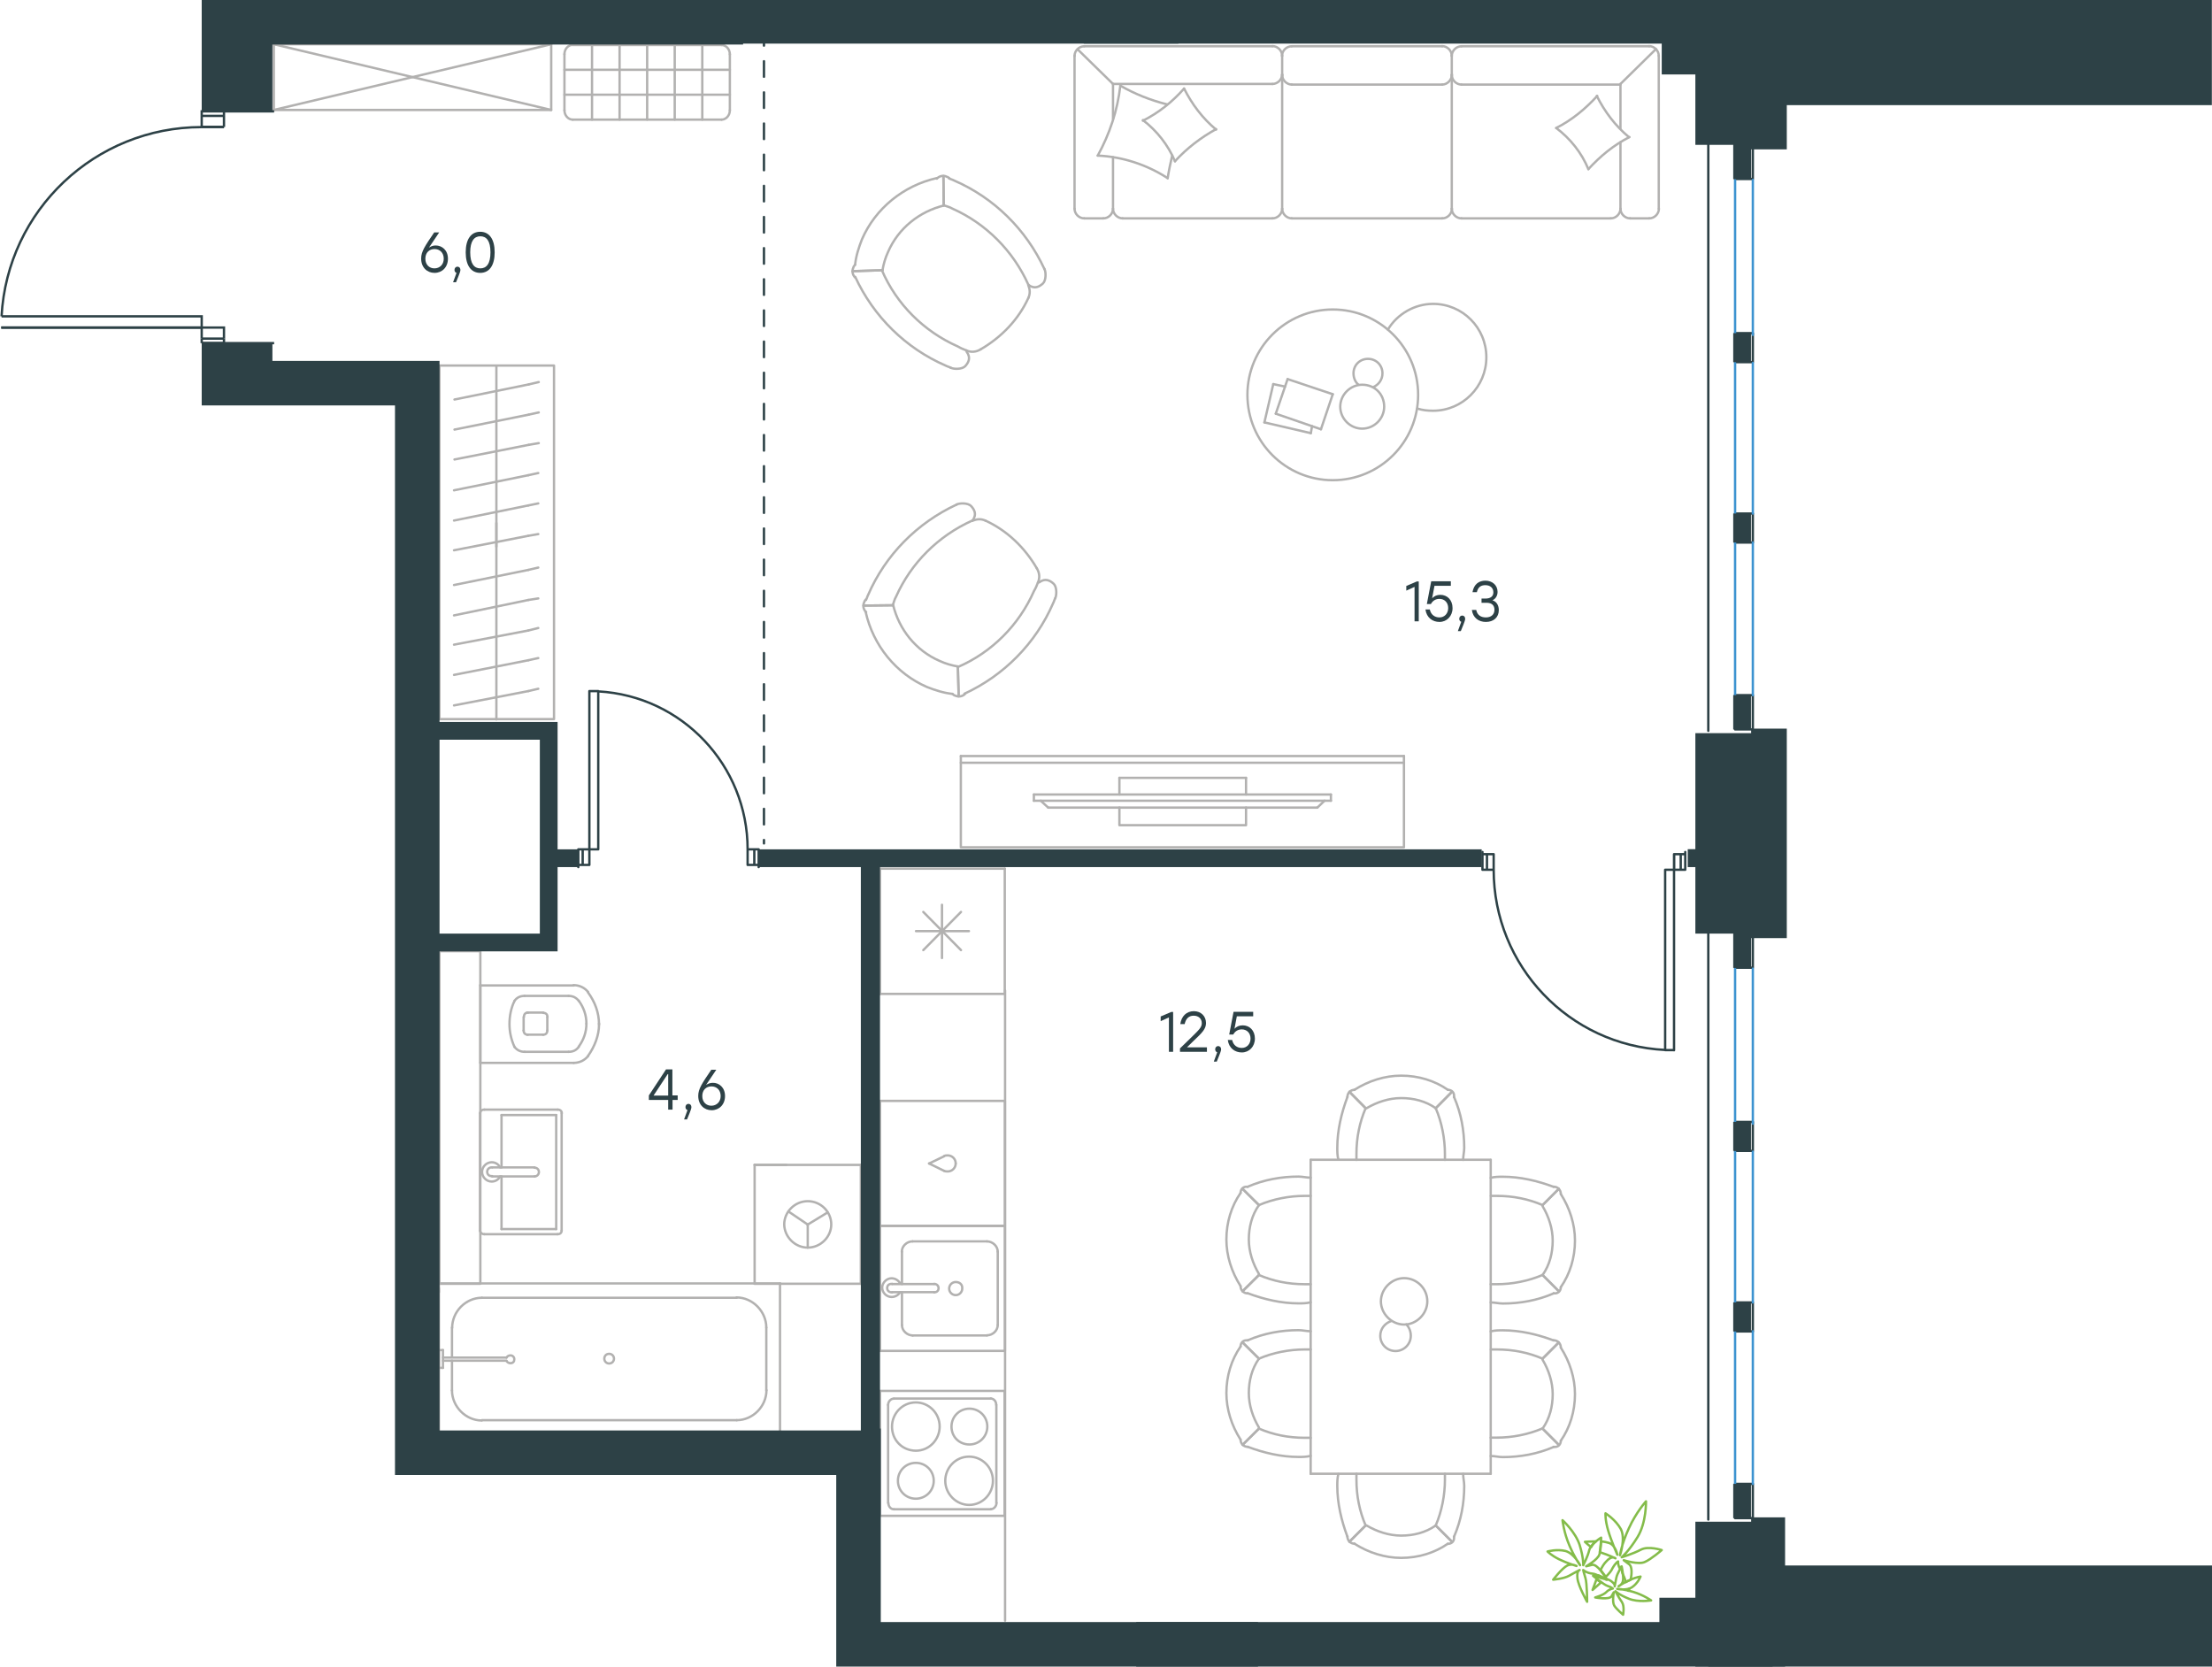 <?xml version="1.0" encoding="utf-8"?>
<!-- Generator: Adobe Illustrator 26.5.0, SVG Export Plug-In . SVG Version: 6.00 Build 0)  -->
<svg version="1.1" id="Слой_1" xmlns="http://www.w3.org/2000/svg" xmlns:xlink="http://www.w3.org/1999/xlink" x="0px" y="0px"
	 viewBox="0 0 1420.2 1070" style="enable-background:new 0 0 1420.2 1070;" xml:space="preserve">
<style type="text/css">
	.st0{fill:none;stroke:#B2B1B0;stroke-width:1.5;stroke-linecap:round;stroke-linejoin:round;stroke-miterlimit:22.926;}
	.st1{fill:none;stroke:#2D4146;stroke-width:1.5;stroke-linecap:round;stroke-linejoin:round;stroke-miterlimit:22.926;}
	.st2{fill:none;stroke:#2D4146;stroke-width:1.5;stroke-miterlimit:10;}
	.st3{fill:none;stroke:#3C93D0;stroke-width:1.5;stroke-linecap:round;stroke-linejoin:round;stroke-miterlimit:22.926;}
	.st4{fill-rule:evenodd;clip-rule:evenodd;fill:#2D4146;}
	.st5{enable-background:new    ;}
	.st6{fill:#2D4146;}
	
		.st7{fill:none;stroke:#2D4247;stroke-width:1.5;stroke-linecap:round;stroke-linejoin:round;stroke-miterlimit:22.926;stroke-dasharray:10;}
	.st8{fill:none;stroke:#84BC4A;stroke-width:1.5;stroke-linecap:round;stroke-linejoin:round;stroke-miterlimit:22.926;}
</style>
<g>
	<g>
		<line class="st0" x1="565" y1="638.1" x2="565" y2="557.7"/>
		<line class="st0" x1="604.8" y1="615.1" x2="604.8" y2="580.9"/>
		<line class="st0" x1="592.8" y1="585.5" x2="617" y2="610"/>
		<line class="st0" x1="592.8" y1="610" x2="617" y2="585.5"/>
		<line class="st0" x1="588.1" y1="597.8" x2="622.1" y2="597.8"/>
		<line class="st0" x1="645.1" y1="638.1" x2="565" y2="638.1"/>
		<line class="st0" x1="645.1" y1="638.1" x2="645.1" y2="557.7"/>
		<line class="st0" x1="645.1" y1="557.7" x2="565" y2="557.7"/>
	</g>
	<g>
		<rect x="565" y="787.1" class="st0" width="80.2" height="80.2"/>
		<line class="st0" x1="599.8" y1="824.4" x2="572.8" y2="824.4"/>
		<line class="st0" x1="579.1" y1="829.6" x2="579.1" y2="850.7"/>
		<line class="st0" x1="640.6" y1="850.7" x2="640.6" y2="803.6"/>
		<line class="st0" x1="579.1" y1="803.6" x2="579.1" y2="824.4"/>
		<line class="st0" x1="633.7" y1="797" x2="585.9" y2="797"/>
		<line class="st0" x1="572.8" y1="829.6" x2="599.8" y2="829.6"/>
		<line class="st0" x1="585.9" y1="857.4" x2="633.7" y2="857.4"/>
		<path class="st0" d="M599.8,824.3L599.8,824.3c1.6,0,2.8,1.2,2.8,2.7c0,1.7-1.1,2.7-2.8,2.7"/>
		<path class="st0" d="M586,857.4c-3.5,0-6.9-3-6.9-6.6"/>
		<path class="st0" d="M577.9,829.6c-1.1,1.9-3.1,3.1-5.5,3.1c-3.1,0-6-2.7-6-6c0-3.1,2.8-6,6-6c2.3,0,4.2,1.2,5.5,3.1"/>
		<path class="st0" d="M633.7,797c3.5,0,6.9,3,6.9,6.6"/>
		<path class="st0" d="M579,803.6c0-3.4,3.1-6.6,6.9-6.6"/>
		<path class="st0" d="M640.6,850.7c0,3.4-3.1,6.6-6.9,6.6"/>
		<path class="st0" d="M572.8,829.7h-0.4c-1.6,0-2.8-1.2-2.8-2.7c0-1.7,1.1-2.7,2.8-2.7h0.4"/>
		<path class="st0" d="M613.6,823.1c-2.3,0-4.2,1.9-4.2,4.2s1.9,4.2,4.2,4.2s4.2-1.9,4.2-4.2C618,824.6,616.1,823.1,613.6,823.1z"/>
	</g>
	<g>
		<path class="st0" d="M622.4,927.4c6.4,0,11.5-5.1,11.5-11.5s-5.1-11.5-11.5-11.5s-11.5,5.1-11.5,11.5
			C610.9,922.7,616.1,927.4,622.4,927.4z"/>
		<path class="st0" d="M622.2,966.2c8.8,0,15.3-7.3,15.3-15.5c0-8.8-7.1-15.5-15.3-15.5c-8.8,0-15.3,7.3-15.3,15.5
			C606.9,959.2,614,966.2,622.2,966.2z"/>
		<path class="st0" d="M588,962.2c6.4,0,11.5-5.1,11.5-11.5s-5.1-11.5-11.5-11.5s-11.5,5.1-11.5,11.5S581.6,962.2,588,962.2z"/>
		<path class="st0" d="M588,931.4c8.8,0,15.3-7.3,15.3-15.5c0-8.8-7.1-15.5-15.3-15.5c-8.8,0-15.3,7.3-15.3,15.5
			C572.7,924.6,579.2,931.3,588,931.4z"/>
		<line class="st0" x1="639.7" y1="902" x2="639.7" y2="964.9"/>
		<line class="st0" x1="636.2" y1="969" x2="573.9" y2="969"/>
		<line class="st0" x1="570.2" y1="964.9" x2="570.2" y2="902"/>
		<line class="st0" x1="573.9" y1="897.9" x2="636.2" y2="897.9"/>
		<path class="st0" d="M573.9,969c-1.9,0-3.5-1.7-3.5-4l0,0"/>
		<path class="st0" d="M636.1,897.9c1.9,0,3.5,1.7,3.5,4l0,0"/>
		<path class="st0" d="M639.8,964.9c0,2.1-1.7,4-3.5,4l0,0"/>
		<path class="st0" d="M570.2,902c0-2.1,1.7-4,3.5-4l0,0"/>
		<rect x="565" y="893" class="st0" width="80" height="80.2"/>
	</g>
	<g>
		<rect x="565" y="706.8" class="st0" width="80.2" height="80.2"/>
		<g>
			<line class="st0" x1="596.5" y1="747" x2="606.1" y2="751.7"/>
			<line class="st0" x1="606.1" y1="742.4" x2="596.5" y2="747"/>
			<path class="st0" d="M606.2,742.2c0.7-0.4,1.6-0.4,2.3-0.4c2.8,0,5.1,2.3,5.1,5.1"/>
			<path class="st0" d="M606.2,751.7c0.7,0.4,1.6,0.4,2.3,0.4c2.8,0,5.1-2.3,5.1-5.1"/>
		</g>
	</g>
	<line class="st0" x1="645.3" y1="1040.5" x2="645.3" y2="635.9"/>
	<g>
		<g>
			<line class="st0" x1="308.4" y1="632.3" x2="308.4" y2="682.4"/>
			<g>
				<line class="st0" x1="368.4" y1="632.7" x2="308.4" y2="632.7"/>
				<line class="st0" x1="336.8" y1="675.3" x2="365.1" y2="675.3"/>
				<line class="st0" x1="365.1" y1="639.4" x2="336.8" y2="639.4"/>
				<line class="st0" x1="338.4" y1="664.3" x2="348.8" y2="664.3"/>
				<line class="st0" x1="348.8" y1="650.1" x2="338.4" y2="650.1"/>
				<line class="st0" x1="336.2" y1="653" x2="336.2" y2="661.6"/>
				<line class="st0" x1="308.4" y1="682.4" x2="368.4" y2="682.4"/>
				<line class="st0" x1="351.4" y1="661.6" x2="351.4" y2="653"/>
				<path class="st0" d="M377.5,678c4.3-6.1,7.1-13.2,7.1-20.3c0,0,0,0,0-0.6"/>
				<path class="st0" d="M336.2,661.6c0,1.7,1,2.7,2.7,2.7"/>
				<path class="st0" d="M330.3,672.1c1.7,2.2,3.9,3.2,6.5,3.2"/>
				<path class="st0" d="M348.7,664.3c1.7,0,2.7-1,2.7-2.7"/>
				<path class="st0" d="M371.6,671.9c3.2-4.4,4.9-9.3,4.9-14.7"/>
				<path class="st0" d="M351.5,653c0-1.7-1-2.7-2.7-2.7"/>
				<path class="st0" d="M339.1,650.1c-1.7,0-2.7,1-2.7,2.7"/>
				<path class="st0" d="M336.8,639.4c-2.8,0-4.9,1-6.5,3.2"/>
				<path class="st0" d="M330.3,642.7c-2.2,4.4-3.2,9.8-3.2,14.7s1,9.8,3.2,14.7"/>
				<path class="st0" d="M371.6,642.6c-1.7-2.2-3.9-3.2-6.5-3.2"/>
				<path class="st0" d="M384.6,657.8L384.6,657.8c0-7.8-2.7-14.7-7.1-20.7"/>
				<path class="st0" d="M368.3,682.4c3.9,0,7.1-1.7,9.3-4.4"/>
				<path class="st0" d="M377.6,636.9c-2.2-2.7-5.5-4.4-9.3-4.4"/>
				<path class="st0" d="M376.5,657.2L376.5,657.2c0-5.4-1.7-10.3-4.9-14.7"/>
				<path class="st0" d="M365.1,675.3c2.8,0,4.9-1,6.5-3.2"/>
			</g>
			<rect x="282.1" y="610.7" class="st0" width="26.3" height="213.5"/>
		</g>
		<g>
			<line class="st0" x1="357.1" y1="789.1" x2="322" y2="789.1"/>
			<line class="st0" x1="322" y1="789.1" x2="322" y2="755.3"/>
			<line class="st0" x1="322" y1="749.5" x2="322" y2="715.9"/>
			<line class="st0" x1="357.1" y1="715.9" x2="357.1" y2="789.1"/>
			<line class="st0" x1="322" y1="715.9" x2="357.1" y2="715.9"/>
			<line class="st0" x1="308.2" y1="714.7" x2="308.2" y2="790.1"/>
			<line class="st0" x1="358" y1="712.4" x2="311" y2="712.4"/>
			<line class="st0" x1="360.6" y1="790.1" x2="360.6" y2="714.7"/>
			<line class="st0" x1="311" y1="792.4" x2="358" y2="792.4"/>
			<path class="st0" d="M357.9,792.4c1.7,0,2.7-0.9,2.7-2.3"/>
			<path class="st0" d="M360.7,714.7c0-1.4-1-2.3-2.7-2.3"/>
			<path class="st0" d="M311,712.4c-1.7,0-2.7,0.9-2.7,2.3"/>
			<path class="st0" d="M308.2,790.1c0,0.9,1,2.3,2.7,2.3"/>
			<line class="st0" x1="343.2" y1="749.5" x2="316" y2="749.5"/>
			<line class="st0" x1="316" y1="755.3" x2="343.2" y2="755.3"/>
			<path class="st0" d="M343.2,749.7L343.2,749.7c1.6,0,2.8,1.1,2.8,2.8c0,1.4-1.1,2.8-2.8,2.8l0,0"/>
			<path class="st0" d="M321.1,755.3c-1,2-3.1,3.3-5.4,3.3c-3.4,0-6.2-2.9-6.2-6.2c0-3.4,2.9-6.2,6.2-6.2c2.3,0,4.4,1.3,5.4,3.3"/>
			<path class="st0" d="M316,755.1c-0.1,0-0.3,0-0.4,0c-1.6,0-2.8-1.1-2.8-2.8c0-1.6,1.3-2.8,2.8-2.8c0.1,0,0.3,0,0.4,0"/>
		</g>
	</g>
	<g>
		<line class="st0" x1="290.2" y1="870.9" x2="290.2" y2="852.3"/>
		<line class="st0" x1="290.2" y1="892.7" x2="290.2" y2="873.6"/>
		<line class="st0" x1="309.4" y1="833.2" x2="473" y2="833.2"/>
		<line class="st0" x1="492" y1="852.3" x2="492" y2="892.7"/>
		<line class="st0" x1="500.8" y1="920.7" x2="281.8" y2="920.7"/>
		<line class="st0" x1="500.8" y1="824" x2="500.8" y2="920.7"/>
		<line class="st0" x1="473" y1="911.8" x2="309.4" y2="911.8"/>
		<line class="st0" x1="281.8" y1="824" x2="500.8" y2="824"/>
		<line class="st0" x1="281.8" y1="920.7" x2="281.8" y2="824"/>
		<path class="st0" d="M492,852.3c0-10.3-8.8-19.3-19.1-19.3"/>
		<path class="st0" d="M290.2,892.7c0,10.3,8.8,19.3,19.1,19.3"/>
		<path class="st0" d="M473,911.8c10.3,0,19.1-8.8,19.1-19.3"/>
		<path class="st0" d="M309.4,833.2c-10.3,0-19.1,8.8-19.1,19.3"/>
		<line class="st0" x1="281.8" y1="829.6" x2="281.8" y2="827.1"/>
		<line class="st0" x1="284.4" y1="871.6" x2="325.2" y2="871.6"/>
		<line class="st0" x1="325.2" y1="873.6" x2="284.4" y2="873.6"/>
		<line class="st0" x1="281.8" y1="878.2" x2="281.8" y2="866.8"/>
		<line class="st0" x1="281.8" y1="866.8" x2="284.4" y2="866.8"/>
		<line class="st0" x1="284.4" y1="866.8" x2="284.4" y2="878.2"/>
		<line class="st0" x1="284.4" y1="878.2" x2="281.8" y2="878.2"/>
		<path class="st0" d="M325.2,873.8c0.6,1,1.7,1.4,2.5,1.4c1.7,0,2.5-1,2.5-2.5s-1.1-2.5-2.5-2.5c-1.1,0-2,0.6-2.5,1.4"/>
		<path class="st0" d="M388,872.3c0,1.7,1.3,3.1,3.1,3.1c1.7,0,3.1-1.3,3.1-3.1c0-1.7-1.3-3.1-3.1-3.1
			C389,869.2,388,870.8,388,872.3z"/>
	</g>
	<g>
		<line class="st0" x1="484.5" y1="824.2" x2="552.7" y2="824.2"/>
		<g>
			<line class="st0" x1="552.7" y1="747.9" x2="552.7" y2="824.2"/>
			<line class="st0" x1="504.9" y1="747.9" x2="484.5" y2="747.9"/>
			<line class="st0" x1="552.7" y1="747.9" x2="484.5" y2="747.9"/>
			<line class="st0" x1="518.6" y1="786.2" x2="506.2" y2="777.8"/>
			<line class="st0" x1="518.6" y1="786.2" x2="518.6" y2="801"/>
			<line class="st0" x1="518.6" y1="786.2" x2="531.4" y2="778.4"/>
			<path class="st0" d="M518.6,801c8.3,0,15.1-6.9,15.1-14.9c0-8.3-6.9-14.9-15.1-14.9c-8.3,0-15.1,6.9-15.1,14.9
				C503.6,794,510.3,801,518.6,801z"/>
			<line class="st0" x1="484.5" y1="747.9" x2="484.5" y2="824.2"/>
		</g>
	</g>
	<g>
		<g>
			<line class="st0" x1="901.4" y1="489.7" x2="616.9" y2="489.7"/>
			<polyline class="st0" points="616.9,485.4 616.9,544 901.4,544 901.4,485.4 			"/>
			<line class="st0" x1="901.4" y1="485.4" x2="616.9" y2="485.4"/>
		</g>
		<g>
			<polyline class="st0" points="718.7,518.5 718.7,529.8 800,529.8 800,518.5 			"/>
			<line class="st0" x1="800" y1="510.1" x2="800" y2="499.4"/>
			<line class="st0" x1="800" y1="499.4" x2="718.7" y2="499.4"/>
			<line class="st0" x1="718.7" y1="499.4" x2="718.7" y2="510.1"/>
			<line class="st0" x1="854.5" y1="510.1" x2="854.5" y2="514.1"/>
			<line class="st0" x1="673" y1="518.5" x2="668.2" y2="514.1"/>
			<line class="st0" x1="850.4" y1="514.1" x2="845.8" y2="518.5"/>
			<line class="st0" x1="663.8" y1="514.1" x2="854.5" y2="514.1"/>
			<line class="st0" x1="854.5" y1="510.1" x2="663.8" y2="510.1"/>
			<line class="st0" x1="663.8" y1="510.1" x2="663.8" y2="514.1"/>
			<line class="st0" x1="845.8" y1="518.5" x2="673" y2="518.5"/>
		</g>
	</g>
	<g>
		<line class="st0" x1="318.7" y1="351" x2="318.7" y2="234.8"/>
		<g>
			<line class="st0" x1="339.2" y1="344" x2="345.6" y2="342.9"/>
			<line class="st0" x1="291.5" y1="353.3" x2="339.2" y2="344"/>
			<line class="st0" x1="339.2" y1="324.5" x2="345.6" y2="323.2"/>
			<line class="st0" x1="291.5" y1="334.2" x2="339.2" y2="324.5"/>
			<line class="st0" x1="339.2" y1="305.1" x2="345.6" y2="303.7"/>
			<line class="st0" x1="291.5" y1="314.8" x2="339.2" y2="305.1"/>
		</g>
		<rect x="282.1" y="234.7" class="st0" width="73.6" height="227"/>
		<line class="st0" x1="318.7" y1="461.9" x2="318.7" y2="335.8"/>
		<line class="st0" x1="339.2" y1="443.7" x2="345.6" y2="442.2"/>
		<line class="st0" x1="291.5" y1="452.9" x2="339.2" y2="443.7"/>
		<line class="st0" x1="339.2" y1="423.9" x2="345.6" y2="422.5"/>
		<line class="st0" x1="291.5" y1="433.3" x2="339.2" y2="423.9"/>
		<line class="st0" x1="339.2" y1="404.8" x2="345.6" y2="403.2"/>
		<line class="st0" x1="291.5" y1="413.9" x2="339.2" y2="404.8"/>
		<line class="st0" x1="339.2" y1="385.2" x2="345.6" y2="384.2"/>
		<line class="st0" x1="291.5" y1="395.1" x2="339.2" y2="385.2"/>
		<line class="st0" x1="291.5" y1="375.6" x2="339.2" y2="365.9"/>
		<line class="st0" x1="339.2" y1="365.9" x2="345.6" y2="364.4"/>
		<g>
			<line class="st0" x1="339.5" y1="285.6" x2="345.9" y2="284.5"/>
			<line class="st0" x1="291.8" y1="295" x2="339.5" y2="285.6"/>
			<line class="st0" x1="339.5" y1="266.2" x2="345.9" y2="264.8"/>
			<line class="st0" x1="291.8" y1="275.8" x2="339.5" y2="266.2"/>
			<line class="st0" x1="339.5" y1="246.8" x2="345.9" y2="245.3"/>
			<line class="st0" x1="291.8" y1="256.5" x2="339.5" y2="246.8"/>
		</g>
	</g>
	<g>
		<rect x="175.8" y="28.4" class="st0" width="178.1" height="42.2"/>
		<line class="st0" x1="353.9" y1="28.4" x2="175.8" y2="70.6"/>
		<line class="st0" x1="175.8" y1="28.4" x2="353.9" y2="70.6"/>
	</g>
	<g>
		<line class="st0" x1="362.4" y1="70.8" x2="362.4" y2="34.8"/>
		<line class="st0" x1="367.7" y1="28.9" x2="463.3" y2="28.9"/>
		<line class="st0" x1="468.6" y1="34.8" x2="468.6" y2="70.8"/>
		<line class="st0" x1="463.3" y1="76.8" x2="367.7" y2="76.8"/>
		<line class="st0" x1="450.9" y1="28.9" x2="450.9" y2="76.8"/>
		<line class="st0" x1="468.6" y1="60.8" x2="362.4" y2="60.8"/>
		<line class="st0" x1="468.6" y1="44.8" x2="362.4" y2="44.8"/>
		<line class="st0" x1="380.1" y1="28.9" x2="380.1" y2="76.8"/>
		<line class="st0" x1="397.8" y1="28.9" x2="397.8" y2="76.8"/>
		<line class="st0" x1="415.5" y1="28.9" x2="415.5" y2="76.8"/>
		<line class="st0" x1="433.2" y1="28.9" x2="433.2" y2="76.8"/>
		<path class="st0" d="M362.4,34.8c0-3.3,2.4-6,5.3-6"/>
		<path class="st0" d="M468.6,70.8c0,3.3-2.4,6-5.3,6"/>
		<path class="st0" d="M463.3,28.9c2.9,0,5.3,2.7,5.3,6"/>
		<path class="st0" d="M367.7,76.8c-2.9,0-5.3-2.7-5.3-6"/>
	</g>
	<g>
		<line class="st0" x1="689.9" y1="35.8" x2="689.9" y2="134"/>
		<line class="st0" x1="829.3" y1="140.2" x2="926" y2="140.2"/>
		<line class="st0" x1="938.3" y1="140.2" x2="1034.2" y2="140.2"/>
		<line class="st0" x1="1058.9" y1="29.7" x2="938.3" y2="29.7"/>
		<line class="st0" x1="696.1" y1="140.2" x2="708.4" y2="140.2"/>
		<line class="st0" x1="714.6" y1="134" x2="714.6" y2="100.9"/>
		<line class="st0" x1="714.6" y1="53.9" x2="817" y2="53.9"/>
		<line class="st0" x1="1040.4" y1="53.9" x2="1040.4" y2="82.6"/>
		<line class="st0" x1="1046.5" y1="140.2" x2="1058.9" y2="140.2"/>
		<line class="st0" x1="1065" y1="134" x2="1065" y2="35.8"/>
		<line class="st0" x1="692" y1="31.8" x2="714.6" y2="53.9"/>
		<line class="st0" x1="1040.4" y1="53.9" x2="1063.2" y2="31.5"/>
		<line class="st0" x1="823.2" y1="48.1" x2="823.2" y2="35.8"/>
		<line class="st0" x1="932.1" y1="134" x2="932.1" y2="48.1"/>
		<line class="st0" x1="823.2" y1="134" x2="823.2" y2="48.1"/>
		<line class="st0" x1="932.1" y1="48.1" x2="932.1" y2="35.8"/>
		<line class="st0" x1="720.7" y1="140.2" x2="817" y2="140.2"/>
		<line class="st0" x1="817" y1="29.7" x2="696.1" y2="29.7"/>
		<line class="st0" x1="829.3" y1="54.3" x2="926" y2="54.3"/>
		<line class="st0" x1="926" y1="29.7" x2="829.3" y2="29.7"/>
		<line class="st0" x1="938.3" y1="54.3" x2="1040.4" y2="54.3"/>
		<line class="st0" x1="1040.4" y1="91.3" x2="1040.4" y2="134"/>
		<line class="st0" x1="714.6" y1="76.4" x2="714.6" y2="53.9"/>
		<path class="st0" d="M696.1,29.7c-3.3,0-6.2,2.9-6.2,6.2"/>
		<path class="st0" d="M1065,35.8c0-3.3-2.9-6.2-6.2-6.2"/>
		<path class="st0" d="M1034.2,140.2c3.3,0,6.2-2.9,6.2-6.2"/>
		<path class="st0" d="M689.9,134c0,3.3,2.9,6.2,6.2,6.2"/>
		<path class="st0" d="M708.4,140.2c3.3,0,6.2-2.9,6.2-6.2"/>
		<path class="st0" d="M714.6,134c0,3.3,2.9,6.2,6.2,6.2"/>
		<path class="st0" d="M926,140.2c3.3,0,6.2-2.9,6.2-6.2"/>
		<path class="st0" d="M823.2,134c0,3.3,2.9,6.2,6.2,6.2"/>
		<path class="st0" d="M817,140.2c3.3,0,6.2-2.9,6.2-6.2"/>
		<path class="st0" d="M1040.4,134c0,3.3,2.9,6.2,6.2,6.2"/>
		<path class="st0" d="M1058.9,140.2c3.3,0,6.2-2.9,6.2-6.2"/>
		<path class="st0" d="M817,53.9c3.3,0,6.2-2.9,6.2-6.2"/>
		<path class="st0" d="M823.2,35.8c0-3.3-2.9-6.2-6.2-6.2"/>
		<path class="st0" d="M823.2,48.1c0,3.3,2.9,6.2,6.2,6.2"/>
		<path class="st0" d="M829.3,29.7c-3.3,0-6.2,2.9-6.2,6.2"/>
		<path class="st0" d="M926,54.3c3.3,0,6.2-3.1,6.2-6.5"/>
		<path class="st0" d="M932.1,35.8c0-3.3-2.9-6.2-6.2-6.2"/>
		<path class="st0" d="M932.1,48.1c0,3.3,2.9,6.2,6.2,6.2"/>
		<path class="st0" d="M938.3,29.7c-3.3,0-6.2,2.9-6.2,6.2"/>
		<path class="st0" d="M1046.2,88c-10.1,5.1-18.8,12.3-26.4,20.6"/>
		<path class="st0" d="M1019.8,108.6c-4.3-10.5-11.6-19.6-20.6-26.4"/>
		<path class="st0" d="M999.1,82.2c10.1-5.1,18.8-12.3,26.4-20.6"/>
		<path class="st0" d="M1025.2,61.6c5.1,10.1,11.9,19.2,20.6,26.4"/>
		<path class="st0" d="M780.8,82.9c-9.8,5.4-18.8,12.3-26.4,20.6"/>
		<path class="st0" d="M754.4,103.6C750,93.1,742.8,84,733.8,77.1"/>
		<path class="st0" d="M733.8,77.5c10.1-5.1,18.8-12,26.4-20.6"/>
		<path class="st0" d="M760.2,56.8c5.1,10.1,11.9,19.2,20.6,26.4"/>
		<path class="st0" d="M752.6,99.9c-1.1,4.7-2.2,9.8-2.9,14.5"/>
		<path class="st0" d="M749.7,114.4c-13.4-8.7-29-13.8-44.9-14.5"/>
		<path class="st0" d="M704.8,99.9c7.6-13.8,12.7-29,14.5-44.9"/>
		<path class="st0" d="M719.3,55c9.4,5.4,19.5,9.4,30,12"/>
		<path class="st0" d="M932.1,134c0,3.3,2.9,6.2,6.2,6.2"/>
	</g>
	<g>
		<path class="st0" d="M629.6,224.3c-3,1.8-6.2,2-9.1,0.7"/>
		<path class="st0" d="M660.3,191.2c-6.4,14-17.3,25.3-30.7,33.1"/>
		<path class="st0" d="M610.4,236.1c-1.1-0.6-2.2-0.8-3.3-1.4c-25.6-11.1-46.2-31.4-58-56.9"/>
		<path class="st0" d="M620.5,225c-1.8-0.7-3.6-1.4-5.4-2.5c-22-9.7-39.5-27.2-48.9-49"/>
		<path class="st0" d="M660.2,183c1.1,2.9,1.3,5.4,0.1,8.2"/>
		<path class="st0" d="M609.3,114.5c1.1,0.6,2.2,0.8,3.3,1.4c25.6,11.1,46.2,31.4,58,56.9"/>
		<path class="st0" d="M605.9,131.8c1.8,0.7,3.7,1,5.5,2.1c21.6,9.6,39.1,27.1,48.9,49"/>
		<path class="st0" d="M566.6,173.5c0.7-4.1,1.8-7.9,3.6-11.8c6.6-15.2,20.2-26,36-29.8"/>
		<path class="st0" d="M549,170c0.6-5.7,2.4-11.2,4.4-16.3c8.6-19.9,26.7-34.6,48.2-39.4"/>
		<line class="st0" x1="605.9" y1="131.8" x2="605.7" y2="113.1"/>
		<line class="st0" x1="566.6" y1="173.5" x2="547.5" y2="174.1"/>
		<line class="st0" x1="566.6" y1="173.5" x2="547.5" y2="174.1"/>
		<line class="st0" x1="605.9" y1="131.8" x2="605.7" y2="113.1"/>
		<path class="st0" d="M601.5,114.7c1.5-1.7,4.3-2.4,6.4-1.2c0.8,0.1,1.1,0.6,1.8,1.1"/>
		<path class="st0" d="M549.1,178.2c-1.7-1.5-2.3-4.3-1.2-6.4c0.1-0.8,0.6-1.1,1.1-1.8"/>
		<path class="st0" d="M670.6,172.7c1,2,1.1,7.3-1,9.3c-2.2,2-5.3,3.9-9.3,0.9"/>
		<path class="st0" d="M610.4,236.1c2,1,7.3,1.1,9.3-1c2-2.2,3.9-5.3,0.9-9.3"/>
	</g>
	<g>
		<path class="st0" d="M665.7,364.9c1.8,3,2,6.2,0.7,9.1"/>
		<path class="st0" d="M632.6,334.2c14,6.4,25.3,17.3,33.1,30.7"/>
		<path class="st0" d="M677.5,384.1c-0.6,1.1-0.8,2.2-1.4,3.3c-11.1,25.6-31.4,46.2-56.9,58"/>
		<path class="st0" d="M666.4,374c-0.7,1.8-1.4,3.6-2.5,5.4c-9.7,22-27.2,39.5-49,48.9"/>
		<path class="st0" d="M624.4,334.3c2.9-1.1,5.4-1.3,8.2-0.1"/>
		<path class="st0" d="M556,385.2c0.6-1.1,0.8-2.2,1.4-3.3c11.1-25.6,31.4-46.2,56.9-58"/>
		<path class="st0" d="M573.2,388.6c0.7-1.8,1-3.7,2.1-5.5c9.6-21.6,27.1-39.1,49-48.9"/>
		<path class="st0" d="M615,427.9c-4.1-0.7-7.9-1.8-11.8-3.6c-15.2-6.6-26-20.2-29.8-36"/>
		<path class="st0" d="M611.5,445.5c-5.7-0.6-11.2-2.4-16.3-4.4c-19.9-8.6-34.6-26.7-39.4-48.2"/>
		<line class="st0" x1="573.2" y1="388.6" x2="554.5" y2="388.8"/>
		<line class="st0" x1="615" y1="427.9" x2="615.5" y2="447"/>
		<line class="st0" x1="615" y1="427.9" x2="615.5" y2="447"/>
		<line class="st0" x1="573.2" y1="388.6" x2="554.5" y2="388.8"/>
		<path class="st0" d="M556.1,393c-1.7-1.5-2.4-4.3-1.2-6.4c0.1-0.8,0.6-1.1,1.1-1.8"/>
		<path class="st0" d="M619.7,445.4c-1.5,1.7-4.3,2.3-6.4,1.2c-0.8-0.1-1.1-0.6-1.8-1.1"/>
		<path class="st0" d="M614.2,323.9c2-1,7.3-1.1,9.3,1c2,2.2,3.9,5.3,0.9,9.3"/>
		<path class="st0" d="M677.5,384.1c1-2,1.1-7.3-1-9.3c-2.2-2-5.3-3.9-9.3-0.9"/>
	</g>
</g>
<path class="st1" d="M371.3,545.3v11.4 M487.1,556.7v-11.4 M378.4,555.3h-7.1v-10h7.1V555.3z M487.1,555.3H480v-10h7.1V555.3z
	 M384.1,545.3h-5.7V443.7h5.7V545.3z M378.4,555.3h-4.3v-10h4.3V555.3z M484.3,555.3H480v-10h4.3V555.3z M378.4,443.7v101.6
	 M480,545.3c0-53.8-42-98.4-95.8-101.4 M951.8,558.4V547 M1082,547v11.4v-10 M1082,548.4h-7.1v10h7.1 M959,548.4v10h-7.2v-10H959z
	 M1074.8,558.4v115.8h-5.7V558.4H1074.8z M1079.1,548.4v10h-4.3v-10H1079.1z M959,548.4v10h-4.3v-10H959z M1074.8,558.4v115.9
	 M959,558.4c0,61.8,48.4,112.7,110.1,115.7"/>
<line class="st2" x1="129.5" y1="210.3" x2="129.5" y2="210.3"/>
<line class="st2" x1="143.8" y1="217.4" x2="129.5" y2="217.4"/>
<polyline class="st2" points="129.5,210.3 0.8,210.3 0.8,210.3 "/>
<line class="st2" x1="143.8" y1="220.3" x2="143.8" y2="217.4"/>
<line class="st2" x1="129.5" y1="220.3" x2="143.8" y2="220.3"/>
<polyline class="st2" points="129.5,220.3 129.5,220.3 143.8,220.3 143.8,220.3 "/>
<line class="st2" x1="129.5" y1="220.3" x2="129.5" y2="217.4"/>
<line class="st2" x1="129.5" y1="210.3" x2="129.5" y2="217.4"/>
<line class="st2" x1="143.8" y1="74.4" x2="143.8" y2="71.5"/>
<polyline class="st2" points="143.8,71.5 129.5,71.5 129.5,74.4 "/>
<polyline class="st2" points="143.8,217.4 143.8,210.3 129.5,210.3 "/>
<line class="st2" x1="143.8" y1="81.5" x2="129.5" y2="81.5"/>
<line class="st2" x1="143.8" y1="74.4" x2="129.5" y2="74.4"/>
<line class="st2" x1="129.5" y1="74.4" x2="129.5" y2="81.5"/>
<line class="st2" x1="143.8" y1="81.5" x2="143.8" y2="74.4"/>
<polyline class="st2" points="129.5,81.5 129.5,81.5 143.8,81.5 143.8,81.5 "/>
<polyline class="st2" points="129.5,210.3 129.5,203.1 1,203.1 "/>
<line class="st2" x1="129.5" y1="210.3" x2="0.8" y2="210.3"/>
<path class="st2" d="M1,203.1C4.7,134.9,61.2,81.6,129.5,81.6"/>
<line class="st2" x1="143.8" y1="220.3" x2="176" y2="220.3"/>
<line class="st2" x1="143.8" y1="71.5" x2="176" y2="71.5"/>
<line class="st1" x1="1096.8" y1="975.6" x2="1096.8" y2="598.5"/>
<rect x="1114" y="952.7" class="st1" width="11.4" height="22"/>
<rect x="1114" y="836.2" class="st1" width="11.4" height="18.6"/>
<rect x="1114" y="599.3" class="st1" width="11.4" height="22"/>
<rect x="1114" y="720.3" class="st1" width="11.4" height="18.6"/>
<line class="st1" x1="1096.8" y1="469.2" x2="1096.8" y2="92.1"/>
<rect x="1114" y="446.3" class="st1" width="11.4" height="22"/>
<rect x="1114" y="329.7" class="st1" width="11.4" height="18.6"/>
<rect x="1114" y="92.9" class="st1" width="11.4" height="22"/>
<rect x="1114" y="213.9" class="st1" width="11.4" height="18.6"/>
<path class="st3" d="M1125.4,836.2v-96.8 M1114,836.2v-96.8 M1125.4,952.7v-98 M1114,952.7v-98 M1125.4,721.4v-99.5 M1114,721.4
	v-99.5"/>
<path class="st3" d="M1125.4,329.7V233 M1114,329.7V233 M1125.4,446.3v-98 M1114,446.3v-98 M1125.4,215v-99.5 M1114,215v-99.5"/>
<rect x="1112.8" y="952.7" class="st4" width="11.4" height="22"/>
<rect x="1112.8" y="836.2" class="st4" width="11.4" height="18.6"/>
<rect x="1112.8" y="720.3" class="st4" width="11.4" height="18.6"/>
<rect x="1112.8" y="446.3" class="st4" width="11.4" height="22"/>
<rect x="1112.8" y="329.7" class="st4" width="11.4" height="18.6"/>
<rect x="1112.8" y="213.9" class="st4" width="11.4" height="18.6"/>
<g class="st5">
	<path class="st6" d="M287.6,166.1c0,5.5-3.8,9.1-8.6,9.1c-4.7,0-8.6-3.4-8.6-9.2c0-4.5,2.4-8,8.4-16.8h3.2l-6.6,9.8
		c1.2-0.8,2.6-1.4,4.3-1.4C283.8,157.6,287.6,160.6,287.6,166.1z M284.9,166.1c0-3.9-2.6-6.2-5.9-6.2c-3.4,0-5.9,2.3-5.9,6.2
		s2.6,6.2,5.8,6.2C282.3,172.3,284.9,169.9,284.9,166.1z"/>
	<path class="st6" d="M292.8,181.2h-1.9l2.2-6c-0.8-0.2-1.3-1-1.3-1.9c0-1.2,0.8-2.1,1.9-2.1c0.8,0,1.9,0.5,1.9,2.2
		C295.6,173.9,295.5,174.7,292.8,181.2z"/>
	<path class="st6" d="M317.6,162c0,8.4-3.4,13.2-9.3,13.2c-5.8,0-9.3-4.7-9.3-13.2c0-8.5,3.5-13.2,9.3-13.2
		C314.2,148.8,317.6,153.6,317.6,162z M314.9,162c0-7.4-2.6-10.3-6.5-10.3s-6.5,3-6.5,10.3c0,7.4,2.6,10.3,6.5,10.3
		S314.9,169.4,314.9,162z"/>
</g>
<g class="st5">
	<path class="st6" d="M910.9,373.2v25.7h-2.7v-22.1l-5.3,2.4v-3l6.8-2.9H910.9z"/>
	<path class="st6" d="M932.6,390.4c0,5.2-3.7,8.9-8.4,8.9c-4.4,0-8.3-2.7-9-8h2.8c0.7,3.3,3.1,5.1,6.2,5.1c3.3,0,5.6-2.6,5.6-6
		c0-3.6-2.4-5.9-5.6-5.9c-2.6,0-4.4,1.3-5.5,3.3h-2.6l2.8-14.6h12.6v2.9H921l-1.5,8c1.3-1.4,3-2.2,5.3-2.2
		C929.1,381.9,932.6,385.1,932.6,390.4z"/>
	<path class="st6" d="M937.9,405.2h-1.9l2.2-6c-0.8-0.2-1.3-1-1.3-1.9c0-1.2,0.8-2.1,1.9-2.1c0.8,0,1.9,0.5,1.9,2.2
		C940.7,397.9,940.6,398.7,937.9,405.2z"/>
	<path class="st6" d="M962.3,391.7c0,4.7-3.4,7.6-8.3,7.6c-4.5,0-8.3-2.5-9-7.7h2.8c0.7,3.5,3.2,4.8,6.2,4.8c3.4,0,5.5-1.9,5.5-4.9
		c0-2.6-1.4-4.5-5.1-4.5h-3.2v-2.7h2.4c3.5,0,5.2-1.5,5.2-4c0-2.9-2.1-4.6-5.1-4.6c-2.8,0-4.7,1.1-5.5,4.5h-2.8
		c0.9-5.2,4.2-7.4,8.3-7.4c4.4,0,7.8,2.9,7.8,7.2c0,2.4-1.2,4.5-3.3,5.4C960.8,386.2,962.3,388.6,962.3,391.7z"/>
</g>
<g class="st5">
	<path class="st6" d="M753.2,649.6v25.7h-2.7v-22.1l-5.3,2.4v-3l6.8-2.9H753.2z"/>
	<path class="st6" d="M774.9,675.3h-17.3v-2.2l6.7-6.5c5.6-5.5,7.3-7,7.3-9.7c0-2.8-2-4.8-5.2-4.8c-3.3,0-5.1,2.1-5.8,5.4h-2.8
		c0.7-5.1,4-8.3,8.7-8.3c4.7,0,7.8,3.3,7.8,7.6c0,3.8-2.4,6.2-7.8,11.3l-4.4,4.3h12.8V675.3z"/>
	<path class="st6" d="M781.2,681.6h-1.9l2.2-6c-0.8-0.2-1.3-1-1.3-1.9c0-1.2,0.8-2.1,1.9-2.1c0.8,0,1.9,0.5,1.9,2.2
		C784,674.3,783.9,675.1,781.2,681.6z"/>
	<path class="st6" d="M805.7,666.8c0,5.2-3.7,8.9-8.4,8.9c-4.4,0-8.3-2.7-9-8h2.8c0.7,3.3,3.1,5.1,6.2,5.1c3.3,0,5.6-2.6,5.6-6
		c0-3.6-2.4-5.9-5.6-5.9c-2.6,0-4.4,1.3-5.5,3.3h-2.6l2.8-14.6h12.6v2.9h-10.5l-1.5,8c1.3-1.4,3-2.2,5.3-2.2
		C802.2,658.3,805.7,661.5,805.7,666.8z"/>
</g>
<g class="st5">
	<path class="st6" d="M435.2,706.2h-3.4v6.2H429v-6.2h-12.4v-2.9l11-16.7h4.1v16.7h3.4V706.2z M429,703.4v-13.8h-0.3l-9.1,13.8
		L429,703.4z"/>
	<path class="st6" d="M441.1,718.7h-1.9l2.2-6c-0.8-0.2-1.3-1-1.3-1.9c0-1.2,0.8-2.1,1.9-2.1c0.8,0,1.9,0.5,1.9,2.2
		C443.9,711.4,443.8,712.3,441.1,718.7z"/>
	<path class="st6" d="M465.5,703.7c0,5.5-3.8,9.1-8.6,9.1c-4.7,0-8.6-3.4-8.6-9.2c0-4.5,2.4-8,8.4-16.8h3.2l-6.6,9.8
		c1.2-0.8,2.6-1.4,4.3-1.4C461.7,695.1,465.5,698.2,465.5,703.7z M462.7,703.7c0-3.9-2.6-6.2-5.9-6.2c-3.4,0-5.9,2.3-5.9,6.2
		s2.6,6.2,5.8,6.2C460.1,709.9,462.7,707.4,462.7,703.7z"/>
</g>
<line class="st7" x1="490.5" y1="19.3" x2="490.5" y2="541.5"/>
<g>
	<line class="st0" x1="811.8" y1="271.2" x2="817.5" y2="246.6"/>
	<line class="st0" x1="817.5" y1="246.6" x2="825.1" y2="248.2"/>
	<line class="st0" x1="842.4" y1="273.6" x2="841.6" y2="278.1"/>
	<line class="st0" x1="841.6" y1="278.1" x2="811.8" y2="271.2"/>
	<line class="st0" x1="819.1" y1="265.6" x2="826.7" y2="243.4"/>
	<line class="st0" x1="826.7" y1="243.4" x2="855.7" y2="253.1"/>
	<line class="st0" x1="855.7" y1="253.1" x2="848.1" y2="275.6"/>
	<line class="st0" x1="848.1" y1="275.6" x2="819.1" y2="265.6"/>
	<ellipse class="st0" cx="855.7" cy="253.5" rx="54.8" ry="54.8"/>
	<path class="st0" d="M874.6,247c-7.6,0-14.1,6.4-14.1,14.1s6.4,14.1,14.1,14.1s14.1-6.4,14.1-14.1C888.7,253.1,882.7,247,874.6,247
		z"/>
	<path class="st0" d="M872.2,247c-2-1.6-3.2-4.4-3.2-7.3c0-5.2,4-9.3,9.3-9.3c5.2,0,9.3,4,9.3,9.3c0,4-2.4,7.3-6,8.9"/>
	<path class="st0" d="M891.1,211.6c6-10.1,17.3-16.5,29-16.5c18.9,0,34.2,15.3,34.2,34.3c0,18.9-15.3,34.3-34.2,34.3
		c-3.4,0-6.7-0.3-10.1-1.4"/>
</g>
<polygon class="st4" points="1124.3,467.8 1124.3,470.7 1088.5,470.7 1088.5,505.8 1088.5,522.1 1088.5,533.6 1088.5,593.6 
	1088.5,599.4 1112.8,599.4 1112.8,621.4 1124.3,621.4 1124.3,599.4 1124.3,599.4 1124.3,602.3 1147.2,602.3 1147.2,467.8 "/>
<polygon class="st4" points="1147.2,0 1088.5,0 1088.5,93 1112.8,93 1112.8,115 1124.3,115 1124.3,93 1124.3,93 1124.3,95.9 
	1147.2,95.9 1147.2,87.3 "/>
<rect x="1131.1" y="0" class="st4" width="289" height="67.5"/>
<rect x="695.8" y="0" class="st4" width="400.1" height="28"/>
<rect x="1066.9" y="0" class="st4" width="139.3" height="47.8"/>
<polygon class="st4" points="1146.1,1070 1146.1,974.2 1124.3,974.2 1124.3,977 1088.5,977 1088.5,979.2 1088.5,979.2 1088.5,1070 
	"/>
<rect x="1096.8" y="1005.1" class="st4" width="323.4" height="64.9"/>
<rect x="729.5" y="1041.4" class="st4" width="408.6" height="28.6"/>
<rect x="1065.4" y="1025.8" class="st4" width="66" height="34.7"/>
<polygon class="st4" points="477.1,28 756.6,28 756.6,0 748.6,0 737.1,0 619.8,0 608.4,0 565.5,0 554,0 174.9,0 129.5,0 129.5,71.5 
	174.9,71.5 174.9,28.6 477.1,28.6 "/>
<rect x="356.9" y="545.3" class="st4" width="14.7" height="11.4"/>
<rect x="487.1" y="545.3" class="st4" width="464.2" height="11.4"/>
<rect x="1083.6" y="545.2" class="st4" width="28.1" height="11.5"/>
<rect x="552.7" y="553.4" class="st4" width="12.3" height="390.1"/>
<g>
	<line class="st0" x1="841.5" y1="946.2" x2="841.5" y2="744.7"/>
	<line class="st0" x1="957.1" y1="744.7" x2="957.1" y2="946.2"/>
	<g>
		<path class="st0" d="M990.4,818.6c4.6-6.5,6.5-14.3,6.5-22.1s-2.6-15.6-6.5-22.1"/>
		<path class="st0" d="M957.1,836.2c2.6,0,5.2,0.7,7.8,0.7c11.1,0,22.2-2,32.6-6.5"/>
		<path class="st0" d="M997.5,762c-10.4-3.9-21.5-6.5-32.6-6.5c-2.6,0-5.2,0-7.8,0.7"/>
		<path class="st0" d="M957.1,824.5c1.3,0,2.6,0,3.9,0c9.8,0,20.2-2,29.3-5.9"/>
		<path class="st0" d="M990.4,773.7c-9.1-3.9-18.9-5.9-29.3-5.9c-1.3,0-2.6,0-3.9,0"/>
		<path class="st0" d="M1002.1,826.4c5.9-8.5,9.1-18.9,9.1-29.9c0-10.4-3.3-20.8-9.1-29.9"/>
		<line class="st0" x1="990.4" y1="818.6" x2="1000.8" y2="829"/>
		<line class="st0" x1="990.4" y1="773.7" x2="1000.8" y2="763.3"/>
		<line class="st0" x1="990.4" y1="818.6" x2="1000.8" y2="829"/>
		<line class="st0" x1="990.4" y1="773.7" x2="1000.8" y2="763.3"/>
		<path class="st0" d="M1002.1,766.5c0-2.6-2-4.6-4.6-4.6"/>
		<path class="st0" d="M997.5,830.3c2.6,0.5,4.6-1.3,4.6-3.9"/>
		<path class="st0" d="M990.4,917.2c4.6-6.5,6.5-14.3,6.5-22.1s-2.6-15.6-6.5-22.1"/>
		<path class="st0" d="M957.1,934.8c2.6,0,5.2,0.7,7.8,0.7c11.1,0,22.2-2,32.6-6.5"/>
		<path class="st0" d="M997.5,860.6c-10.4-3.9-21.5-6.5-32.6-6.5c-2.6,0-5.2,0-7.8,0.7"/>
		<path class="st0" d="M957.1,923c1.3,0,2.6,0,3.9,0c9.8,0,20.2-2,29.3-5.9"/>
		<path class="st0" d="M990.4,872.3c-9.1-3.9-18.9-5.9-29.3-5.9c-1.3,0-2.6,0-3.9,0"/>
		<path class="st0" d="M1002.1,925c5.9-8.5,9.1-18.9,9.1-29.9c0-10.4-3.3-20.8-9.1-29.9"/>
		<line class="st0" x1="990.4" y1="917.2" x2="1000.8" y2="927.6"/>
		<line class="st0" x1="990.4" y1="872.3" x2="1000.8" y2="861.9"/>
		<line class="st0" x1="990.4" y1="917.2" x2="1000.8" y2="927.6"/>
		<line class="st0" x1="990.4" y1="872.3" x2="1000.8" y2="861.9"/>
		<path class="st0" d="M1002.1,865.1c0-2.6-2-4.6-4.6-4.6"/>
		<path class="st0" d="M997.5,928.9c2.6,0.5,4.6-1.3,4.6-3.9"/>
	</g>
	<g>
		<path class="st0" d="M939.4,744.7c0-2.6,0.7-5.2,0.7-7.8c0-11.1-2-22.1-6.5-32.5"/>
		<path class="st0" d="M865.1,704.3c-3.9,10.4-6.5,21.5-6.5,32.5c0,2.6,0,5.2,0.7,7.8"/>
		<path class="st0" d="M876.8,711.5c-3.9,9.1-5.9,18.9-5.9,29.3c0,1.3,0,2.6,0,3.9"/>
		<line class="st0" x1="876.8" y1="711.5" x2="866.4" y2="701"/>
		<line class="st0" x1="876.8" y1="711.5" x2="866.4" y2="701"/>
		<path class="st0" d="M869.7,699.7c-2.6,0-4.6,2-4.6,4.6"/>
		<path class="st0" d="M939.4,946.2c0,2.6,0.7,5.2,0.7,7.8c0,11.1-2,22.1-6.5,32.5"/>
		<path class="st0" d="M865.1,986.6c-3.9-10.4-6.5-21.5-6.5-32.5c0-2.6,0-5.2,0.7-7.8"/>
		<path class="st0" d="M876.8,979.4c-3.9-9.1-5.9-18.9-5.9-29.3c0-1.3,0-2.6,0-3.9"/>
		<line class="st0" x1="876.8" y1="979.4" x2="866.4" y2="989.8"/>
		<line class="st0" x1="876.8" y1="979.4" x2="866.4" y2="989.8"/>
		<path class="st0" d="M869.7,991.1c-2.6,0-4.6-2-4.6-4.6"/>
		<g>
			<line class="st0" x1="841.5" y1="744.6" x2="957.1" y2="744.6"/>
			<line class="st0" x1="957.1" y1="946.2" x2="841.5" y2="946.2"/>
			<path class="st0" d="M901.5,820.6c-8,0-14.9,6.9-14.9,14.9s6.9,14.9,14.9,14.9s14.9-6.9,14.9-14.9
				C916.4,827.1,909.5,820.6,901.5,820.6z"/>
			<path class="st0" d="M902.9,850.3c1.8,1.8,2.9,4.4,2.9,7.3c0,5.4-4.4,9.8-9.8,9.8c-5.5,0-9.8-4.4-9.8-9.8c0-4.4,2.9-8,6.9-9.4"/>
			<path class="st0" d="M921.8,711.5c-6.5-4.6-14.3-6.5-22.2-6.5c-7.8,0-15.6,2.6-22.2,6.5"/>
			<path class="st0" d="M927.7,744.7c0-1.3,0-2.6,0-3.9c0-9.8-2-20.2-5.9-29.3"/>
			<path class="st0" d="M929.6,699.7c-8.5-5.9-18.9-9.1-30-9.1c-10.4,0-20.9,3.3-30,9.1"/>
			<line class="st0" x1="921.8" y1="711.5" x2="932.2" y2="701"/>
			<line class="st0" x1="921.8" y1="711.5" x2="932.2" y2="701"/>
			<path class="st0" d="M933.5,704.3c0.5-2.6-1.3-4.6-3.9-4.6"/>
			<path class="st0" d="M921.8,979.4c-6.5,4.6-14.3,6.5-22.2,6.5c-7.8,0-15.6-2.6-22.2-6.5"/>
			<path class="st0" d="M927.7,946.2c0,1.3,0,2.6,0,3.9c0,9.8-2,20.2-5.9,29.3"/>
			<path class="st0" d="M929.6,991.1c-8.5,5.9-18.9,9.1-30,9.1c-10.4,0-20.9-3.3-30-9.1"/>
			<line class="st0" x1="921.8" y1="979.4" x2="932.2" y2="989.8"/>
			<line class="st0" x1="921.8" y1="979.4" x2="932.2" y2="989.8"/>
			<path class="st0" d="M933.5,986.6c0.5,2.6-1.3,4.6-3.9,4.6"/>
		</g>
	</g>
	<g>
		<path class="st0" d="M808.3,872.3c-4.6,6.5-6.5,14.3-6.5,22.1s2.6,15.6,6.5,22.1"/>
		<path class="st0" d="M841.5,854.7c-2.6,0-5.2-0.7-7.8-0.7c-11.1,0-22.2,2-32.6,6.5"/>
		<path class="st0" d="M801.1,928.9c10.4,3.9,21.5,6.5,32.6,6.5c2.6,0,5.2,0,7.8-0.7"/>
		<path class="st0" d="M841.5,866.4c-1.3,0-2.6,0-3.9,0c-9.8,0-20.2,2-29.3,5.9"/>
		<path class="st0" d="M808.3,917.2c9.1,3.9,18.9,5.9,29.3,5.9c1.3,0,2.6,0,3.9,0"/>
		<path class="st0" d="M796.5,864.5c-5.9,8.5-9.1,18.9-9.1,29.9c0,10.4,3.3,20.8,9.1,29.9"/>
		<line class="st0" x1="808.3" y1="872.3" x2="797.8" y2="861.9"/>
		<line class="st0" x1="808.3" y1="917.2" x2="797.8" y2="927.6"/>
		<line class="st0" x1="808.3" y1="872.3" x2="797.8" y2="861.9"/>
		<line class="st0" x1="808.3" y1="917.2" x2="797.8" y2="927.6"/>
		<path class="st0" d="M796.5,924.3c0,2.6,2,4.6,4.6,4.6"/>
		<path class="st0" d="M801.1,860.6c-2.6-0.5-4.6,1.3-4.6,3.9"/>
		<path class="st0" d="M808.3,773.7c-4.6,6.5-6.5,14.3-6.5,22.1s2.6,15.6,6.5,22.1"/>
		<path class="st0" d="M841.5,756.1c-2.6,0-5.2-0.7-7.8-0.7c-11.1,0-22.2,2-32.6,6.5"/>
		<path class="st0" d="M801.1,830.3c10.4,3.9,21.5,6.5,32.6,6.5c2.6,0,5.2,0,7.8-0.7"/>
		<path class="st0" d="M841.5,767.8c-1.3,0-2.6,0-3.9,0c-9.8,0-20.2,2-29.3,5.9"/>
		<path class="st0" d="M808.3,818.6c9.1,3.9,18.9,5.9,29.3,5.9c1.3,0,2.6,0,3.9,0"/>
		<path class="st0" d="M796.5,765.9c-5.9,8.5-9.1,18.9-9.1,29.9c0,10.4,3.3,20.8,9.1,29.9"/>
		<line class="st0" x1="808.3" y1="773.7" x2="797.8" y2="763.3"/>
		<line class="st0" x1="808.3" y1="818.6" x2="797.8" y2="829"/>
		<line class="st0" x1="808.3" y1="773.7" x2="797.8" y2="763.3"/>
		<line class="st0" x1="808.3" y1="818.6" x2="797.8" y2="829"/>
		<path class="st0" d="M796.5,825.8c0,2.6,2,4.6,4.6,4.6"/>
		<path class="st0" d="M801.1,762c-2.6-0.5-4.6,1.3-4.6,3.9"/>
	</g>
</g>
<g>
	<path class="st8" d="M1041.2,999.8c0,0,4.5-3.7,10.2-13s5.4-22.9,5.4-22.9s-6.2,6.8-11,17.3s-5.7,17.3-5.7,17.3s3.7-10.5,0.6-16.7
		c-3.4-6.2-9.9-10.2-9.9-10.2s-0.3,4.2,1.7,11s5.9,15.6,5.9,15.6s-1.1-6.2-5.4-7.6c-1.1-0.3-3.1-0.9-5.1-0.9c-0.3,2-0.3,4.8-0.8,6.8
		c0.3,0.3,0.8,0.3,0.8,0.3c4.5,1.4,9.3,3.7,9.3,3.7s-2.3-2.3-6.2,2.3c-1.1,1.1-2.3,3.1-3.4,5.1c1.1,1.4,2.5,3.4,3.4,4.5
		c2-2,3.7-4,4.2-5.4c2.3-4,3.7-4.5,3.7-4.5s-0.3,2,1.1,4.5c0.6-0.9,0.8-1.1,0.8-1.1s0.3,1.7,0.8,4c0.8,1.7,1.7,3.7,2.3,5.9
		c0.8-0.6,1.7-0.8,2.8-1.4l0.3-0.3c0.8-4,0.8-8.2-0.8-9.6l-3.7-2.8c0,0,9.6,3.1,13.6,1.1c4-1.7,10.8-7.6,10.8-7.6s-8.5-2.8-13.3-0.3
		C1048.5,997.6,1041.2,999.8,1041.2,999.8z M1024.7,989.6c-3.7,0-7.1,0.3-7.1,0.3s1.7,1.7,4,3.4
		C1022.5,991.6,1023.3,990.5,1024.7,989.6z M1026.2,1011.4c-0.3,0.3-0.3,0.9-0.6,1.1c1.1,0.3,2.8,0.9,4.2,1.1l0.3-0.3
		C1029.3,1012.9,1027.9,1012,1026.2,1011.4z M1025,1014c-1.4,3.7-2.5,6.8-2.5,6.8s2.5-2.3,5.4-4.8
		C1027,1015.4,1025.9,1014.6,1025,1014z M1045.1,1020.5c0,0.3,0.3,0.8,0.3,0.8h0.3c0-0.3,0.3-0.6,0.3-1.1
		C1045.4,1020.5,1045.4,1020.5,1045.1,1020.5z"/>
	<path class="st8" d="M1016.5,1004.9c0,0,0.3-4.5-2.3-13c-2.8-8.5-11-15.9-11-15.9s0.8,7.9,4.5,16.4s6.8,12.5,6.8,12.5
		s-3.7-7.4-9.3-9.1c-5.7-1.4-11.6,0.3-11.6,0.3s2.3,2.5,7.6,5.1c5.4,2.6,11,4.2,11,4.2s-2.8-1.7-5.9-0.3c-3.4,1.7-9.1,9.1-9.1,9.1
		s6.8-0.6,10.2-2.5c3.4-2,6.8-3.7,6.8-3.7s-2,0.3-1.4,5.4c0.6,5.1,6.2,15,6.2,15s0-11.9-1.1-15.3c-1.1-3.4-1.4-5.1-1.4-5.1
		s2.3,2,5.9,2.3c2.8,0.3,6.2,2.6,8.5,3.7c0.3,0.3,0.8,0.3,0.8,0.3c-1.1-2-6.2-10.5-9.6-9.6l-3.7,0.9c0,0,7.4-4.2,8.5-7.6
		c1.1-3.4,1.1-10.8,1.1-10.8s-6.2,3.7-7.6,7.9C1019.4,999.5,1016.5,1004.9,1016.5,1004.9z"/>
	<path class="st8" d="M1037.2,1021.6c0,0,2.3,2.3,8.5,4.8c6.2,2.5,14.4,1.1,14.4,1.1s-4.8-3.4-11.3-5.4c-6.8-2-10.5-2-10.5-2
		s5.9,1.4,9.6-1.1s5.4-6.8,5.4-6.8s-2.5,0.3-6.5,2s-7.6,4.2-7.6,4.2s2.3-0.9,2.8-3.4c0.6-2.5-0.8-9.3-0.8-9.3s-2.8,4.3-3.4,7.1
		s-1.1,5.7-1.1,5.7s0.8-1.1-2.3-3.4c-3.1-2.3-11.6-3.4-11.6-3.4s6.8,5.7,9.3,6.5s3.4,1.7,3.4,1.7s-2.3,0.3-4.2,2.3
		c-2,2-7.1,3.4-7.1,3.4s9.1,1.7,10.5-0.8l1.4-2.5c0,0-1.1,6.2,0.3,8.5s5.7,5.9,5.7,5.9s1.1-5.4-0.8-8.2
		C1039.2,1025.6,1037.2,1021.6,1037.2,1021.6z"/>
</g>
<path class="st4" d="M565.5,1041.4V917.2H554v1.2H282.2V610.8H358V463.5h-75.8V231.7H174.9v-11.4h-45.4v40h45.4h78.7v658.1V947
	h283.3v123h11.4h60.1h11.4h117.3h11.4h59.2v-28.6H565.5z M282.2,474.9h64.4v124.5h-64.4V474.9z"/>
</svg>
